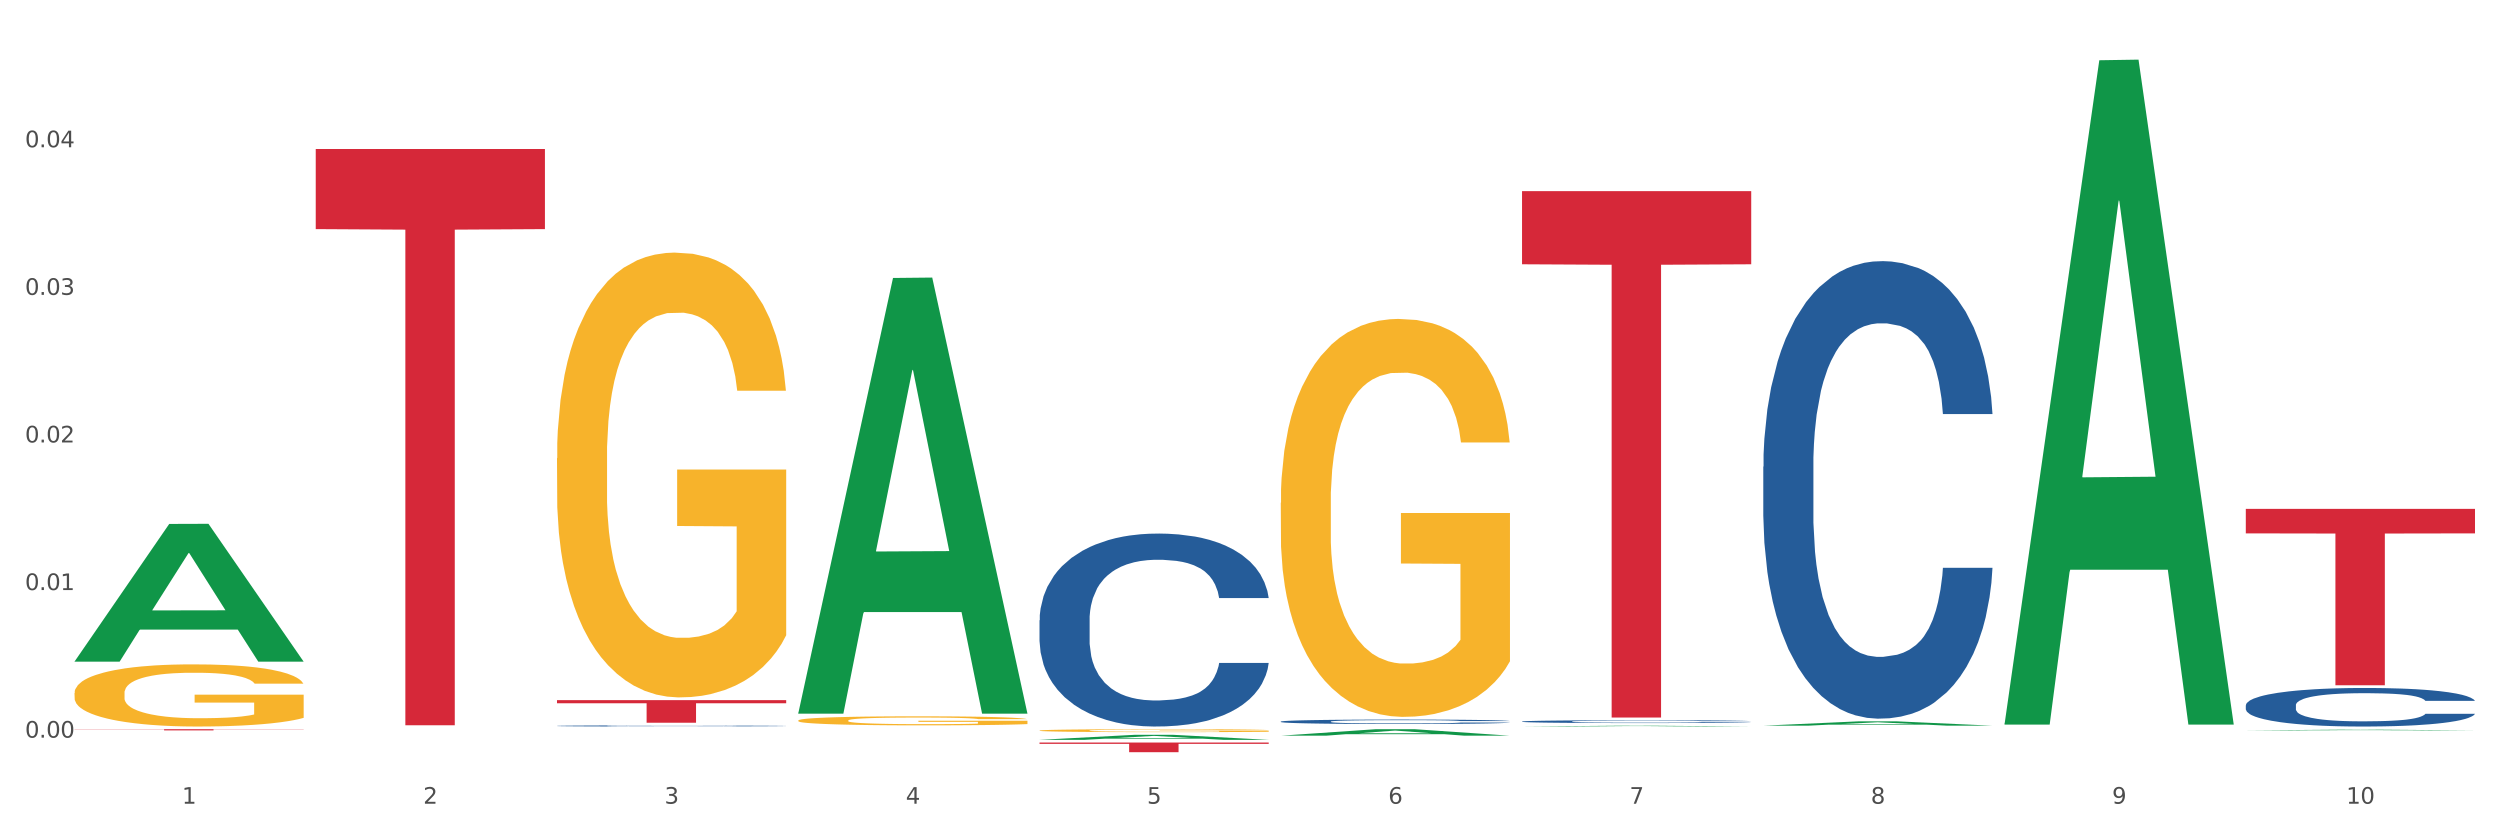 <?xml version="1.0" encoding="utf-8" standalone="no"?>
<!DOCTYPE svg PUBLIC "-//W3C//DTD SVG 1.1//EN"
  "http://www.w3.org/Graphics/SVG/1.1/DTD/svg11.dtd">
<svg xmlns:xlink="http://www.w3.org/1999/xlink" width="1080pt" height="360pt" viewBox="0 0 1080 360" xmlns="http://www.w3.org/2000/svg" version="1.1">
 <rect x="0" y="0" width="1080" height="360" fill="#333333" stroke="none"/>
 <defs>
  <style type="text/css">*{stroke-linejoin: round; stroke-linecap: butt}</style>
 </defs>
 <g id="figure_1">
  <g id="patch_1">
   <path d="M 0 360 
L 1080 360 
L 1080 0 
L 0 0 
z
" style="fill: #ffffff; stroke: #ffffff; stroke-linejoin: miter"/>
  </g>
  <g id="axes_1">
   <g id="matplotlib.axis_1">
    <g id="xtick_1">
     <g id="text_1">
      <!-- 1 -->
      <g style="fill: #4d4d4d" transform="translate(78.627 347.204) scale(0.096 -0.096)">
       <defs>
        <path id="DejaVuSans-31" d="M 794 531 
L 1825 531 
L 1825 4091 
L 703 3866 
L 703 4441 
L 1819 4666 
L 2450 4666 
L 2450 531 
L 3481 531 
L 3481 0 
L 794 0 
L 794 531 
z
" transform="scale(0.016)"/>
       </defs>
       <use xlink:href="#DejaVuSans-31"/>
      </g>
     </g>
    </g>
    <g id="xtick_2">
     <g id="text_2">
      <!-- 2 -->
      <g style="fill: #4d4d4d" transform="translate(182.851 347.204) scale(0.096 -0.096)">
       <defs>
        <path id="DejaVuSans-32" d="M 1228 531 
L 3431 531 
L 3431 0 
L 469 0 
L 469 531 
Q 828 903 1448 1529 
Q 2069 2156 2228 2338 
Q 2531 2678 2651 2914 
Q 2772 3150 2772 3378 
Q 2772 3750 2511 3984 
Q 2250 4219 1831 4219 
Q 1534 4219 1204 4116 
Q 875 4013 500 3803 
L 500 4441 
Q 881 4594 1212 4672 
Q 1544 4750 1819 4750 
Q 2544 4750 2975 4387 
Q 3406 4025 3406 3419 
Q 3406 3131 3298 2873 
Q 3191 2616 2906 2266 
Q 2828 2175 2409 1742 
Q 1991 1309 1228 531 
z
" transform="scale(0.016)"/>
       </defs>
       <use xlink:href="#DejaVuSans-32"/>
      </g>
     </g>
    </g>
    <g id="xtick_3">
     <g id="text_3">
      <!-- 3 -->
      <g style="fill: #4d4d4d" transform="translate(287.074 347.204) scale(0.096 -0.096)">
       <defs>
        <path id="DejaVuSans-33" d="M 2597 2516 
Q 3050 2419 3304 2112 
Q 3559 1806 3559 1356 
Q 3559 666 3084 287 
Q 2609 -91 1734 -91 
Q 1441 -91 1130 -33 
Q 819 25 488 141 
L 488 750 
Q 750 597 1062 519 
Q 1375 441 1716 441 
Q 2309 441 2620 675 
Q 2931 909 2931 1356 
Q 2931 1769 2642 2001 
Q 2353 2234 1838 2234 
L 1294 2234 
L 1294 2753 
L 1863 2753 
Q 2328 2753 2575 2939 
Q 2822 3125 2822 3475 
Q 2822 3834 2567 4026 
Q 2313 4219 1838 4219 
Q 1578 4219 1281 4162 
Q 984 4106 628 3988 
L 628 4550 
Q 988 4650 1302 4700 
Q 1616 4750 1894 4750 
Q 2613 4750 3031 4423 
Q 3450 4097 3450 3541 
Q 3450 3153 3228 2886 
Q 3006 2619 2597 2516 
z
" transform="scale(0.016)"/>
       </defs>
       <use xlink:href="#DejaVuSans-33"/>
      </g>
     </g>
    </g>
    <g id="xtick_4">
     <g id="text_4">
      <!-- 4 -->
      <g style="fill: #4d4d4d" transform="translate(391.298 347.204) scale(0.096 -0.096)">
       <defs>
        <path id="DejaVuSans-34" d="M 2419 4116 
L 825 1625 
L 2419 1625 
L 2419 4116 
z
M 2253 4666 
L 3047 4666 
L 3047 1625 
L 3713 1625 
L 3713 1100 
L 3047 1100 
L 3047 0 
L 2419 0 
L 2419 1100 
L 313 1100 
L 313 1709 
L 2253 4666 
z
" transform="scale(0.016)"/>
       </defs>
       <use xlink:href="#DejaVuSans-34"/>
      </g>
     </g>
    </g>
    <g id="xtick_5">
     <g id="text_5">
      <!-- 5 -->
      <g style="fill: #4d4d4d" transform="translate(495.522 347.204) scale(0.096 -0.096)">
       <defs>
        <path id="DejaVuSans-35" d="M 691 4666 
L 3169 4666 
L 3169 4134 
L 1269 4134 
L 1269 2991 
Q 1406 3038 1543 3061 
Q 1681 3084 1819 3084 
Q 2600 3084 3056 2656 
Q 3513 2228 3513 1497 
Q 3513 744 3044 326 
Q 2575 -91 1722 -91 
Q 1428 -91 1123 -41 
Q 819 9 494 109 
L 494 744 
Q 775 591 1075 516 
Q 1375 441 1709 441 
Q 2250 441 2565 725 
Q 2881 1009 2881 1497 
Q 2881 1984 2565 2268 
Q 2250 2553 1709 2553 
Q 1456 2553 1204 2497 
Q 953 2441 691 2322 
L 691 4666 
z
" transform="scale(0.016)"/>
       </defs>
       <use xlink:href="#DejaVuSans-35"/>
      </g>
     </g>
    </g>
    <g id="xtick_6">
     <g id="text_6">
      <!-- 6 -->
      <g style="fill: #4d4d4d" transform="translate(599.745 347.204) scale(0.096 -0.096)">
       <defs>
        <path id="DejaVuSans-36" d="M 2113 2584 
Q 1688 2584 1439 2293 
Q 1191 2003 1191 1497 
Q 1191 994 1439 701 
Q 1688 409 2113 409 
Q 2538 409 2786 701 
Q 3034 994 3034 1497 
Q 3034 2003 2786 2293 
Q 2538 2584 2113 2584 
z
M 3366 4563 
L 3366 3988 
Q 3128 4100 2886 4159 
Q 2644 4219 2406 4219 
Q 1781 4219 1451 3797 
Q 1122 3375 1075 2522 
Q 1259 2794 1537 2939 
Q 1816 3084 2150 3084 
Q 2853 3084 3261 2657 
Q 3669 2231 3669 1497 
Q 3669 778 3244 343 
Q 2819 -91 2113 -91 
Q 1303 -91 875 529 
Q 447 1150 447 2328 
Q 447 3434 972 4092 
Q 1497 4750 2381 4750 
Q 2619 4750 2861 4703 
Q 3103 4656 3366 4563 
z
" transform="scale(0.016)"/>
       </defs>
       <use xlink:href="#DejaVuSans-36"/>
      </g>
     </g>
    </g>
    <g id="xtick_7">
     <g id="text_7">
      <!-- 7 -->
      <g style="fill: #4d4d4d" transform="translate(703.969 347.204) scale(0.096 -0.096)">
       <defs>
        <path id="DejaVuSans-37" d="M 525 4666 
L 3525 4666 
L 3525 4397 
L 1831 0 
L 1172 0 
L 2766 4134 
L 525 4134 
L 525 4666 
z
" transform="scale(0.016)"/>
       </defs>
       <use xlink:href="#DejaVuSans-37"/>
      </g>
     </g>
    </g>
    <g id="xtick_8">
     <g id="text_8">
      <!-- 8 -->
      <g style="fill: #4d4d4d" transform="translate(808.193 347.204) scale(0.096 -0.096)">
       <defs>
        <path id="DejaVuSans-38" d="M 2034 2216 
Q 1584 2216 1326 1975 
Q 1069 1734 1069 1313 
Q 1069 891 1326 650 
Q 1584 409 2034 409 
Q 2484 409 2743 651 
Q 3003 894 3003 1313 
Q 3003 1734 2745 1975 
Q 2488 2216 2034 2216 
z
M 1403 2484 
Q 997 2584 770 2862 
Q 544 3141 544 3541 
Q 544 4100 942 4425 
Q 1341 4750 2034 4750 
Q 2731 4750 3128 4425 
Q 3525 4100 3525 3541 
Q 3525 3141 3298 2862 
Q 3072 2584 2669 2484 
Q 3125 2378 3379 2068 
Q 3634 1759 3634 1313 
Q 3634 634 3220 271 
Q 2806 -91 2034 -91 
Q 1263 -91 848 271 
Q 434 634 434 1313 
Q 434 1759 690 2068 
Q 947 2378 1403 2484 
z
M 1172 3481 
Q 1172 3119 1398 2916 
Q 1625 2713 2034 2713 
Q 2441 2713 2670 2916 
Q 2900 3119 2900 3481 
Q 2900 3844 2670 4047 
Q 2441 4250 2034 4250 
Q 1625 4250 1398 4047 
Q 1172 3844 1172 3481 
z
" transform="scale(0.016)"/>
       </defs>
       <use xlink:href="#DejaVuSans-38"/>
      </g>
     </g>
    </g>
    <g id="xtick_9">
     <g id="text_9">
      <!-- 9 -->
      <g style="fill: #4d4d4d" transform="translate(912.416 347.204) scale(0.096 -0.096)">
       <defs>
        <path id="DejaVuSans-39" d="M 703 97 
L 703 672 
Q 941 559 1184 500 
Q 1428 441 1663 441 
Q 2288 441 2617 861 
Q 2947 1281 2994 2138 
Q 2813 1869 2534 1725 
Q 2256 1581 1919 1581 
Q 1219 1581 811 2004 
Q 403 2428 403 3163 
Q 403 3881 828 4315 
Q 1253 4750 1959 4750 
Q 2769 4750 3195 4129 
Q 3622 3509 3622 2328 
Q 3622 1225 3098 567 
Q 2575 -91 1691 -91 
Q 1453 -91 1209 -44 
Q 966 3 703 97 
z
M 1959 2075 
Q 2384 2075 2632 2365 
Q 2881 2656 2881 3163 
Q 2881 3666 2632 3958 
Q 2384 4250 1959 4250 
Q 1534 4250 1286 3958 
Q 1038 3666 1038 3163 
Q 1038 2656 1286 2365 
Q 1534 2075 1959 2075 
z
" transform="scale(0.016)"/>
       </defs>
       <use xlink:href="#DejaVuSans-39"/>
      </g>
     </g>
    </g>
    <g id="xtick_10">
     <g id="text_10">
      <!-- 10 -->
      <g style="fill: #4d4d4d" transform="translate(1013.586 347.204) scale(0.096 -0.096)">
       <defs>
        <path id="DejaVuSans-30" d="M 2034 4250 
Q 1547 4250 1301 3770 
Q 1056 3291 1056 2328 
Q 1056 1369 1301 889 
Q 1547 409 2034 409 
Q 2525 409 2770 889 
Q 3016 1369 3016 2328 
Q 3016 3291 2770 3770 
Q 2525 4250 2034 4250 
z
M 2034 4750 
Q 2819 4750 3233 4129 
Q 3647 3509 3647 2328 
Q 3647 1150 3233 529 
Q 2819 -91 2034 -91 
Q 1250 -91 836 529 
Q 422 1150 422 2328 
Q 422 3509 836 4129 
Q 1250 4750 2034 4750 
z
" transform="scale(0.016)"/>
       </defs>
       <use xlink:href="#DejaVuSans-31"/>
       <use xlink:href="#DejaVuSans-30" transform="translate(63.623 0)"/>
      </g>
     </g>
    </g>
    <g id="xtick_11"/>
    <g id="xtick_12"/>
    <g id="xtick_13"/>
    <g id="xtick_14"/>
    <g id="xtick_15"/>
    <g id="xtick_16"/>
    <g id="xtick_17"/>
    <g id="xtick_18"/>
    <g id="xtick_19"/>
   </g>
   <g id="matplotlib.axis_2">
    <g id="ytick_1">
     <g id="text_11">
      <!-- 0.00 -->
      <g style="fill: #4d4d4d" transform="translate(10.8 318.666) scale(0.096 -0.096)">
       <defs>
        <path id="DejaVuSans-2e" d="M 684 794 
L 1344 794 
L 1344 0 
L 684 0 
L 684 794 
z
" transform="scale(0.016)"/>
       </defs>
       <use xlink:href="#DejaVuSans-30"/>
       <use xlink:href="#DejaVuSans-2e" transform="translate(63.623 0)"/>
       <use xlink:href="#DejaVuSans-30" transform="translate(95.41 0)"/>
       <use xlink:href="#DejaVuSans-30" transform="translate(159.033 0)"/>
      </g>
     </g>
    </g>
    <g id="ytick_2">
     <g id="text_12">
      <!-- 0.01 -->
      <g style="fill: #4d4d4d" transform="translate(10.8 254.904) scale(0.096 -0.096)">
       <use xlink:href="#DejaVuSans-30"/>
       <use xlink:href="#DejaVuSans-2e" transform="translate(63.623 0)"/>
       <use xlink:href="#DejaVuSans-30" transform="translate(95.41 0)"/>
       <use xlink:href="#DejaVuSans-31" transform="translate(159.033 0)"/>
      </g>
     </g>
    </g>
    <g id="ytick_3">
     <g id="text_13">
      <!-- 0.02 -->
      <g style="fill: #4d4d4d" transform="translate(10.8 191.143) scale(0.096 -0.096)">
       <use xlink:href="#DejaVuSans-30"/>
       <use xlink:href="#DejaVuSans-2e" transform="translate(63.623 0)"/>
       <use xlink:href="#DejaVuSans-30" transform="translate(95.41 0)"/>
       <use xlink:href="#DejaVuSans-32" transform="translate(159.033 0)"/>
      </g>
     </g>
    </g>
    <g id="ytick_4">
     <g id="text_14">
      <!-- 0.03 -->
      <g style="fill: #4d4d4d" transform="translate(10.8 127.382) scale(0.096 -0.096)">
       <use xlink:href="#DejaVuSans-30"/>
       <use xlink:href="#DejaVuSans-2e" transform="translate(63.623 0)"/>
       <use xlink:href="#DejaVuSans-30" transform="translate(95.41 0)"/>
       <use xlink:href="#DejaVuSans-33" transform="translate(159.033 0)"/>
      </g>
     </g>
    </g>
    <g id="ytick_5">
     <g id="text_15">
      <!-- 0.04 -->
      <g style="fill: #4d4d4d" transform="translate(10.8 63.621) scale(0.096 -0.096)">
       <use xlink:href="#DejaVuSans-30"/>
       <use xlink:href="#DejaVuSans-2e" transform="translate(63.623 0)"/>
       <use xlink:href="#DejaVuSans-30" transform="translate(95.41 0)"/>
       <use xlink:href="#DejaVuSans-34" transform="translate(159.033 0)"/>
      </g>
     </g>
    </g>
    <g id="ytick_6"/>
    <g id="ytick_7"/>
    <g id="ytick_8"/>
    <g id="ytick_9"/>
    <g id="ytick_10"/>
   </g>
   <g id="PolyCollection_1">
    <path d="M 32.175 285.737 
L 32.277 285.681 
L 73.107 226.337 
L 90.051 226.281 
L 131.187 285.849 
L 111.589 285.849 
L 102.709 271.978 
L 60.552 271.978 
L 60.246 272.202 
L 51.671 285.849 
L 32.175 285.849 
L 32.175 285.737 
L 65.86 263.7 
L 97.401 263.644 
L 81.783 238.978 
L 81.579 238.866 
L 81.375 239.034 
L 65.758 263.644 
L 65.86 263.7 
L 32.175 285.737 
z
" clip-path="url(#p97d5f97267)" style="fill: #109648"/>
    <path d="M 240.622 302.444 
L 339.635 302.444 
L 339.635 303.801 
L 300.687 303.811 
L 300.687 312.214 
L 279.336 312.214 
L 279.336 303.811 
L 240.622 303.801 
L 240.622 302.453 
L 240.622 302.444 
z
" clip-path="url(#p97d5f97267)" style="fill: #d62839"/>
    <path d="M 136.399 64.379 
L 235.411 64.379 
L 235.411 98.973 
L 196.463 99.207 
L 196.463 313.315 
L 175.112 313.315 
L 175.112 99.207 
L 136.399 98.973 
L 136.399 64.613 
L 136.399 64.379 
z
" clip-path="url(#p97d5f97267)" style="fill: #d62839"/>
    <path d="M 32.175 315.028 
L 131.187 315.028 
L 131.187 315.098 
L 92.239 315.099 
L 92.239 315.534 
L 70.888 315.534 
L 70.888 315.099 
L 32.175 315.098 
L 32.175 315.028 
L 32.175 315.028 
z
" clip-path="url(#p97d5f97267)" style="fill: #d62839"/>
    <path d="M 240.622 313.591 
L 240.739 313.591 
L 240.739 313.578 
L 241.09 313.561 
L 242.378 313.53 
L 244.016 313.506 
L 246.825 313.479 
L 248.347 313.467 
L 250.336 313.454 
L 254.432 313.433 
L 259.114 313.415 
L 262.391 313.405 
L 264.849 313.399 
L 270.349 313.388 
L 273.509 313.383 
L 276.786 313.379 
L 279.595 313.376 
L 284.277 313.373 
L 288.022 313.372 
L 292.352 313.371 
L 295.98 313.372 
L 300.779 313.373 
L 307.801 313.379 
L 310.493 313.382 
L 314.121 313.387 
L 317.866 313.394 
L 320.909 313.402 
L 324.42 313.412 
L 328.048 313.425 
L 331.559 313.442 
L 334.017 313.458 
L 336.007 313.475 
L 337.762 313.495 
L 339.049 313.517 
L 339.635 313.535 
L 318.217 313.535 
L 317.632 313.518 
L 316.462 313.501 
L 315.291 313.488 
L 314.004 313.479 
L 312.014 313.467 
L 310.259 313.46 
L 307.333 313.452 
L 304.641 313.446 
L 302.417 313.443 
L 299.725 313.441 
L 293.991 313.438 
L 289.894 313.438 
L 287.32 313.439 
L 284.16 313.441 
L 281.468 313.444 
L 278.308 313.45 
L 275.85 313.455 
L 273.392 313.463 
L 271.988 313.468 
L 269.881 313.478 
L 268.477 313.486 
L 266.604 313.5 
L 265.551 313.51 
L 263.678 313.536 
L 262.859 313.554 
L 262.508 313.567 
L 262.274 313.582 
L 262.274 313.651 
L 262.976 313.683 
L 263.561 313.696 
L 264.498 313.711 
L 266.253 313.731 
L 268.828 313.75 
L 271.52 313.764 
L 273.743 313.773 
L 275.85 313.779 
L 277.957 313.784 
L 280.532 313.788 
L 282.638 313.791 
L 285.798 313.794 
L 289.543 313.795 
L 292.469 313.795 
L 298.438 313.793 
L 301.13 313.791 
L 303.705 313.788 
L 306.513 313.783 
L 308.737 313.777 
L 310.025 313.773 
L 312.131 313.765 
L 313.77 313.756 
L 315.174 313.745 
L 316.11 313.737 
L 317.164 313.723 
L 317.983 313.708 
L 318.217 313.7 
L 339.635 313.7 
L 339.167 313.716 
L 338.347 313.732 
L 336.709 313.753 
L 335.421 313.765 
L 333.432 313.78 
L 331.325 313.792 
L 328.399 313.806 
L 325.707 313.816 
L 322.899 313.825 
L 319.856 313.833 
L 314.355 313.844 
L 312.365 313.848 
L 308.152 313.853 
L 304.875 313.856 
L 300.077 313.859 
L 295.161 313.861 
L 290.011 313.861 
L 285.447 313.861 
L 280.414 313.858 
L 277.254 313.855 
L 273.743 313.851 
L 269.647 313.845 
L 265.785 313.837 
L 262.157 313.828 
L 258.763 313.818 
L 255.603 313.806 
L 251.507 313.787 
L 248.464 313.768 
L 246.24 313.751 
L 244.718 313.736 
L 243.197 313.717 
L 242.378 313.704 
L 241.09 313.673 
L 240.622 313.644 
L 240.622 313.591 
z
" clip-path="url(#p97d5f97267)" style="fill: #255c99"/>
    <path d="M 449.069 267.955 
L 449.187 267.879 
L 449.187 265.747 
L 449.538 262.854 
L 450.825 257.525 
L 452.464 253.49 
L 455.272 248.77 
L 456.794 246.79 
L 458.783 244.583 
L 462.88 241.004 
L 467.561 237.959 
L 470.838 236.284 
L 473.296 235.219 
L 478.797 233.315 
L 481.957 232.478 
L 485.234 231.793 
L 488.042 231.336 
L 492.724 230.803 
L 496.469 230.575 
L 500.799 230.498 
L 504.427 230.575 
L 509.226 230.879 
L 516.248 231.793 
L 518.94 232.326 
L 522.568 233.239 
L 526.313 234.457 
L 529.356 235.675 
L 532.867 237.426 
L 536.495 239.71 
L 540.006 242.603 
L 542.464 245.268 
L 544.454 248.085 
L 546.209 251.51 
L 547.497 255.241 
L 548.082 258.362 
L 526.664 258.362 
L 526.079 255.545 
L 524.909 252.5 
L 523.738 250.445 
L 522.451 248.77 
L 520.461 246.867 
L 518.706 245.648 
L 515.78 244.202 
L 513.088 243.288 
L 510.864 242.755 
L 508.173 242.299 
L 502.438 241.842 
L 498.342 241.842 
L 495.767 241.994 
L 492.607 242.375 
L 489.915 242.908 
L 486.755 243.821 
L 484.297 244.811 
L 481.84 246.105 
L 480.435 247.019 
L 478.328 248.694 
L 476.924 250.064 
L 475.051 252.424 
L 473.998 254.099 
L 472.126 258.438 
L 471.306 261.636 
L 470.955 263.844 
L 470.721 266.28 
L 470.721 278.156 
L 471.423 283.485 
L 472.009 285.769 
L 472.945 288.358 
L 474.7 291.707 
L 477.275 294.981 
L 479.967 297.341 
L 482.191 298.788 
L 484.297 299.853 
L 486.404 300.691 
L 488.979 301.452 
L 491.085 301.909 
L 494.245 302.366 
L 497.991 302.594 
L 500.916 302.594 
L 506.885 302.213 
L 509.577 301.833 
L 512.152 301.3 
L 514.961 300.462 
L 517.184 299.549 
L 518.472 298.864 
L 520.578 297.417 
L 522.217 295.895 
L 523.621 294.144 
L 524.558 292.621 
L 525.611 290.337 
L 526.43 287.749 
L 526.664 286.378 
L 548.082 286.378 
L 547.614 289.119 
L 546.795 291.784 
L 545.156 295.362 
L 543.869 297.417 
L 541.879 299.93 
L 539.772 302.061 
L 536.846 304.421 
L 534.155 306.172 
L 531.346 307.695 
L 528.303 309.065 
L 522.802 310.968 
L 520.813 311.501 
L 516.599 312.415 
L 513.322 312.948 
L 508.524 313.481 
L 503.608 313.785 
L 498.459 313.861 
L 493.894 313.709 
L 488.862 313.252 
L 485.702 312.796 
L 482.191 312.11 
L 478.094 311.045 
L 474.232 309.75 
L 470.604 308.228 
L 467.21 306.477 
L 464.05 304.497 
L 459.954 301.224 
L 456.911 298.026 
L 454.687 295.057 
L 453.166 292.545 
L 451.644 289.347 
L 450.825 287.14 
L 449.538 281.81 
L 449.069 276.862 
L 449.069 267.955 
z
" clip-path="url(#p97d5f97267)" style="fill: #255c99"/>
    <path d="M 553.293 311.716 
L 553.41 311.714 
L 553.41 311.665 
L 553.761 311.598 
L 555.049 311.475 
L 556.687 311.382 
L 559.496 311.273 
L 561.017 311.227 
L 563.007 311.176 
L 567.103 311.093 
L 571.785 311.023 
L 575.062 310.984 
L 577.52 310.96 
L 583.02 310.916 
L 586.18 310.897 
L 589.457 310.881 
L 592.266 310.87 
L 596.948 310.858 
L 600.693 310.853 
L 605.023 310.851 
L 608.651 310.853 
L 613.45 310.86 
L 620.472 310.881 
L 623.164 310.893 
L 626.792 310.914 
L 630.537 310.942 
L 633.58 310.97 
L 637.091 311.011 
L 640.719 311.064 
L 644.23 311.13 
L 646.688 311.192 
L 648.677 311.257 
L 650.433 311.336 
L 651.72 311.422 
L 652.306 311.494 
L 630.888 311.494 
L 630.303 311.429 
L 629.132 311.359 
L 627.962 311.311 
L 626.675 311.273 
L 624.685 311.229 
L 622.929 311.201 
L 620.004 311.167 
L 617.312 311.146 
L 615.088 311.134 
L 612.396 311.123 
L 606.661 311.113 
L 602.565 311.113 
L 599.99 311.116 
L 596.83 311.125 
L 594.139 311.137 
L 590.979 311.158 
L 588.521 311.181 
L 586.063 311.211 
L 584.659 311.232 
L 582.552 311.271 
L 581.148 311.303 
L 579.275 311.357 
L 578.222 311.396 
L 576.349 311.496 
L 575.53 311.57 
L 575.179 311.621 
L 574.945 311.677 
L 574.945 311.951 
L 575.647 312.074 
L 576.232 312.127 
L 577.168 312.186 
L 578.924 312.264 
L 581.499 312.339 
L 584.191 312.394 
L 586.414 312.427 
L 588.521 312.452 
L 590.628 312.471 
L 593.202 312.489 
L 595.309 312.499 
L 598.469 312.51 
L 602.214 312.515 
L 605.14 312.515 
L 611.109 312.506 
L 613.801 312.498 
L 616.375 312.485 
L 619.184 312.466 
L 621.408 312.445 
L 622.695 312.429 
L 624.802 312.396 
L 626.441 312.36 
L 627.845 312.32 
L 628.781 312.285 
L 629.835 312.232 
L 630.654 312.172 
L 630.888 312.141 
L 652.306 312.141 
L 651.837 312.204 
L 651.018 312.266 
L 649.38 312.348 
L 648.092 312.396 
L 646.103 312.454 
L 643.996 312.503 
L 641.07 312.557 
L 638.378 312.598 
L 635.569 312.633 
L 632.526 312.664 
L 627.026 312.708 
L 625.036 312.721 
L 620.823 312.742 
L 617.546 312.754 
L 612.747 312.766 
L 607.832 312.773 
L 602.682 312.775 
L 598.118 312.772 
L 593.085 312.761 
L 589.925 312.751 
L 586.414 312.735 
L 582.318 312.71 
L 578.456 312.68 
L 574.828 312.645 
L 571.434 312.605 
L 568.274 312.559 
L 564.177 312.483 
L 561.135 312.41 
L 558.911 312.341 
L 557.389 312.283 
L 555.868 312.209 
L 555.049 312.158 
L 553.761 312.035 
L 553.293 311.921 
L 553.293 311.716 
z
" clip-path="url(#p97d5f97267)" style="fill: #255c99"/>
    <path d="M 657.517 311.69 
L 657.634 311.689 
L 657.634 311.657 
L 657.985 311.615 
L 659.272 311.537 
L 660.911 311.478 
L 663.72 311.409 
L 665.241 311.38 
L 667.231 311.347 
L 671.327 311.295 
L 676.008 311.25 
L 679.285 311.226 
L 681.743 311.21 
L 687.244 311.182 
L 690.404 311.17 
L 693.681 311.16 
L 696.49 311.153 
L 701.171 311.146 
L 704.916 311.142 
L 709.247 311.141 
L 712.875 311.142 
L 717.673 311.147 
L 724.695 311.16 
L 727.387 311.168 
L 731.015 311.181 
L 734.76 311.199 
L 737.803 311.217 
L 741.314 311.243 
L 744.943 311.276 
L 748.454 311.318 
L 750.911 311.357 
L 752.901 311.399 
L 754.657 311.449 
L 755.944 311.504 
L 756.529 311.549 
L 735.112 311.549 
L 734.526 311.508 
L 733.356 311.463 
L 732.186 311.433 
L 730.898 311.409 
L 728.909 311.381 
L 727.153 311.363 
L 724.227 311.342 
L 721.535 311.328 
L 719.312 311.321 
L 716.62 311.314 
L 710.885 311.307 
L 706.789 311.307 
L 704.214 311.309 
L 701.054 311.315 
L 698.362 311.323 
L 695.202 311.336 
L 692.745 311.351 
L 690.287 311.37 
L 688.882 311.383 
L 686.776 311.408 
L 685.371 311.428 
L 683.499 311.462 
L 682.445 311.487 
L 680.573 311.55 
L 679.754 311.597 
L 679.402 311.63 
L 679.168 311.665 
L 679.168 311.839 
L 679.871 311.917 
L 680.456 311.951 
L 681.392 311.989 
L 683.148 312.038 
L 685.722 312.086 
L 688.414 312.12 
L 690.638 312.141 
L 692.745 312.157 
L 694.851 312.169 
L 697.426 312.181 
L 699.533 312.187 
L 702.693 312.194 
L 706.438 312.197 
L 709.364 312.197 
L 715.332 312.192 
L 718.024 312.186 
L 720.599 312.178 
L 723.408 312.166 
L 725.632 312.153 
L 726.919 312.143 
L 729.026 312.121 
L 730.664 312.099 
L 732.069 312.073 
L 733.005 312.051 
L 734.058 312.018 
L 734.877 311.98 
L 735.112 311.96 
L 756.529 311.96 
L 756.061 312 
L 755.242 312.039 
L 753.603 312.091 
L 752.316 312.121 
L 750.326 312.158 
L 748.22 312.189 
L 745.294 312.224 
L 742.602 312.25 
L 739.793 312.272 
L 736.75 312.292 
L 731.249 312.32 
L 729.26 312.328 
L 725.046 312.341 
L 721.769 312.349 
L 716.971 312.357 
L 712.055 312.361 
L 706.906 312.362 
L 702.341 312.36 
L 697.309 312.353 
L 694.149 312.347 
L 690.638 312.337 
L 686.542 312.321 
L 682.679 312.302 
L 679.051 312.28 
L 675.657 312.254 
L 672.497 312.225 
L 668.401 312.177 
L 665.358 312.13 
L 663.134 312.087 
L 661.613 312.05 
L 660.091 312.003 
L 659.272 311.971 
L 657.985 311.893 
L 657.517 311.82 
L 657.517 311.69 
z
" clip-path="url(#p97d5f97267)" style="fill: #255c99"/>
    <path d="M 761.74 201.617 
L 761.857 201.437 
L 761.857 196.382 
L 762.208 189.523 
L 763.496 176.886 
L 765.134 167.319 
L 767.943 156.126 
L 769.465 151.433 
L 771.454 146.198 
L 775.551 137.714 
L 780.232 130.493 
L 783.509 126.521 
L 785.967 123.994 
L 791.467 119.481 
L 794.627 117.495 
L 797.904 115.871 
L 800.713 114.788 
L 805.395 113.524 
L 809.14 112.982 
L 813.47 112.802 
L 817.098 112.982 
L 821.897 113.704 
L 828.919 115.871 
L 831.611 117.134 
L 835.239 119.301 
L 838.984 122.189 
L 842.027 125.077 
L 845.538 129.229 
L 849.166 134.645 
L 852.677 141.504 
L 855.135 147.823 
L 857.125 154.502 
L 858.88 162.625 
L 860.168 171.471 
L 860.753 178.872 
L 839.335 178.872 
L 838.75 172.193 
L 837.58 164.972 
L 836.409 160.098 
L 835.122 156.126 
L 833.132 151.614 
L 831.377 148.725 
L 828.451 145.295 
L 825.759 143.129 
L 823.535 141.865 
L 820.843 140.782 
L 815.109 139.699 
L 811.012 139.699 
L 808.438 140.06 
L 805.278 140.963 
L 802.586 142.226 
L 799.426 144.393 
L 796.968 146.739 
L 794.51 149.808 
L 793.106 151.975 
L 790.999 155.946 
L 789.595 159.195 
L 787.722 164.791 
L 786.669 168.763 
L 784.796 179.052 
L 783.977 186.634 
L 783.626 191.869 
L 783.392 197.646 
L 783.392 225.807 
L 784.094 238.443 
L 784.679 243.859 
L 785.616 249.997 
L 787.371 257.939 
L 789.946 265.702 
L 792.638 271.298 
L 794.862 274.728 
L 796.968 277.255 
L 799.075 279.241 
L 801.65 281.046 
L 803.756 282.129 
L 806.916 283.212 
L 810.661 283.754 
L 813.587 283.754 
L 819.556 282.851 
L 822.248 281.949 
L 824.823 280.685 
L 827.632 278.699 
L 829.855 276.533 
L 831.143 274.908 
L 833.249 271.478 
L 834.888 267.868 
L 836.292 263.716 
L 837.229 260.106 
L 838.282 254.69 
L 839.101 248.552 
L 839.335 245.303 
L 860.753 245.303 
L 860.285 251.802 
L 859.465 258.12 
L 857.827 266.604 
L 856.539 271.478 
L 854.55 277.436 
L 852.443 282.49 
L 849.517 288.086 
L 846.825 292.238 
L 844.017 295.849 
L 840.974 299.098 
L 835.473 303.611 
L 833.483 304.875 
L 829.27 307.041 
L 825.993 308.304 
L 821.195 309.568 
L 816.279 310.29 
L 811.13 310.471 
L 806.565 310.11 
L 801.533 309.027 
L 798.373 307.943 
L 794.862 306.319 
L 790.765 303.791 
L 786.903 300.723 
L 783.275 297.112 
L 779.881 292.96 
L 776.721 288.267 
L 772.625 280.504 
L 769.582 272.923 
L 767.358 265.882 
L 765.837 259.925 
L 764.315 252.343 
L 763.496 247.108 
L 762.208 234.472 
L 761.74 222.738 
L 761.74 201.617 
z
" clip-path="url(#p97d5f97267)" style="fill: #255c99"/>
    <path d="M 970.188 304.688 
L 970.305 304.672 
L 970.305 304.246 
L 970.656 303.668 
L 971.943 302.603 
L 973.582 301.797 
L 976.39 300.854 
L 977.912 300.458 
L 979.902 300.017 
L 983.998 299.302 
L 988.679 298.693 
L 991.956 298.359 
L 994.414 298.146 
L 999.915 297.765 
L 1003.075 297.598 
L 1006.352 297.461 
L 1009.161 297.37 
L 1013.842 297.263 
L 1017.587 297.218 
L 1021.917 297.202 
L 1025.546 297.218 
L 1030.344 297.278 
L 1037.366 297.461 
L 1040.058 297.568 
L 1043.686 297.75 
L 1047.431 297.994 
L 1050.474 298.237 
L 1053.985 298.587 
L 1057.613 299.043 
L 1061.125 299.621 
L 1063.582 300.154 
L 1065.572 300.717 
L 1067.327 301.401 
L 1068.615 302.147 
L 1069.2 302.771 
L 1047.782 302.771 
L 1047.197 302.208 
L 1046.027 301.599 
L 1044.857 301.188 
L 1043.569 300.854 
L 1041.58 300.473 
L 1039.824 300.23 
L 1036.898 299.941 
L 1034.206 299.758 
L 1031.983 299.652 
L 1029.291 299.561 
L 1023.556 299.469 
L 1019.46 299.469 
L 1016.885 299.5 
L 1013.725 299.576 
L 1011.033 299.682 
L 1007.873 299.865 
L 1005.415 300.063 
L 1002.958 300.321 
L 1001.553 300.504 
L 999.447 300.839 
L 998.042 301.112 
L 996.17 301.584 
L 995.116 301.919 
L 993.244 302.786 
L 992.424 303.425 
L 992.073 303.866 
L 991.839 304.353 
L 991.839 306.726 
L 992.541 307.791 
L 993.127 308.248 
L 994.063 308.765 
L 995.818 309.434 
L 998.393 310.088 
L 1001.085 310.56 
L 1003.309 310.849 
L 1005.415 311.062 
L 1007.522 311.229 
L 1010.097 311.382 
L 1012.203 311.473 
L 1015.363 311.564 
L 1019.109 311.61 
L 1022.035 311.61 
L 1028.003 311.534 
L 1030.695 311.458 
L 1033.27 311.351 
L 1036.079 311.184 
L 1038.303 311.001 
L 1039.59 310.864 
L 1041.697 310.575 
L 1043.335 310.271 
L 1044.739 309.921 
L 1045.676 309.617 
L 1046.729 309.16 
L 1047.548 308.643 
L 1047.782 308.369 
L 1069.2 308.369 
L 1068.732 308.917 
L 1067.913 309.449 
L 1066.274 310.165 
L 1064.987 310.575 
L 1062.997 311.077 
L 1060.89 311.503 
L 1057.965 311.975 
L 1055.273 312.325 
L 1052.464 312.629 
L 1049.421 312.903 
L 1043.92 313.283 
L 1041.931 313.39 
L 1037.717 313.572 
L 1034.44 313.679 
L 1029.642 313.785 
L 1024.726 313.846 
L 1019.577 313.861 
L 1015.012 313.831 
L 1009.98 313.74 
L 1006.82 313.648 
L 1003.309 313.512 
L 999.212 313.299 
L 995.35 313.04 
L 991.722 312.736 
L 988.328 312.386 
L 985.168 311.99 
L 981.072 311.336 
L 978.029 310.697 
L 975.805 310.104 
L 974.284 309.602 
L 972.762 308.963 
L 971.943 308.521 
L 970.656 307.456 
L 970.188 306.468 
L 970.188 304.688 
z
" clip-path="url(#p97d5f97267)" style="fill: #255c99"/>
    <path d="M 970.188 219.825 
L 1069.2 219.825 
L 1069.2 230.417 
L 1030.252 230.488 
L 1030.252 296.045 
L 1008.901 296.045 
L 1008.901 230.488 
L 970.188 230.417 
L 970.188 219.896 
L 970.188 219.825 
z
" clip-path="url(#p97d5f97267)" style="fill: #d62839"/>
    <path d="M 32.175 299.416 
L 32.292 299.391 
L 32.292 298.509 
L 32.526 297.748 
L 33.695 295.909 
L 35.448 294.388 
L 36.734 293.579 
L 38.02 292.917 
L 39.54 292.255 
L 41.41 291.568 
L 44.8 290.562 
L 46.904 290.047 
L 49.476 289.508 
L 54.152 288.723 
L 57.542 288.282 
L 61.049 287.914 
L 66.777 287.472 
L 70.517 287.276 
L 74.492 287.129 
L 79.285 287.031 
L 82.909 287.006 
L 90.858 287.08 
L 97.638 287.301 
L 100.911 287.472 
L 105.119 287.766 
L 107.34 287.963 
L 110.964 288.355 
L 114.705 288.87 
L 117.277 289.312 
L 121.134 290.145 
L 124.057 290.979 
L 126.745 292.009 
L 128.148 292.721 
L 129.2 293.383 
L 130.135 294.143 
L 131.071 295.345 
L 110.029 295.345 
L 109.211 294.486 
L 107.925 293.677 
L 106.054 292.892 
L 104.418 292.402 
L 101.612 291.789 
L 99.041 291.396 
L 96.352 291.102 
L 93.079 290.857 
L 90.507 290.734 
L 86.883 290.636 
L 79.752 290.66 
L 74.96 290.857 
L 71.686 291.102 
L 69.582 291.323 
L 67.712 291.568 
L 65.608 291.911 
L 63.153 292.426 
L 61.399 292.892 
L 59.646 293.481 
L 58.243 294.069 
L 56.957 294.756 
L 55.905 295.492 
L 55.087 296.252 
L 54.386 297.184 
L 53.801 298.729 
L 53.801 302.089 
L 54.035 302.85 
L 54.619 303.855 
L 55.321 304.615 
L 56.49 305.523 
L 57.542 306.136 
L 59.529 307.019 
L 61.75 307.755 
L 63.504 308.221 
L 65.257 308.613 
L 68.296 309.153 
L 71.686 309.594 
L 74.609 309.864 
L 78.583 310.109 
L 81.272 310.207 
L 83.61 310.256 
L 89.338 310.256 
L 93.429 310.183 
L 97.988 310.011 
L 101.495 309.79 
L 104.418 309.52 
L 107.691 309.079 
L 109.795 308.662 
L 109.795 303.536 
L 84.078 303.512 
L 84.078 300.103 
L 131.187 300.103 
L 131.187 310.109 
L 129.2 310.624 
L 126.979 311.09 
L 124.641 311.507 
L 121.134 312.022 
L 116.926 312.513 
L 113.185 312.856 
L 109.211 313.15 
L 104.535 313.42 
L 98.456 313.665 
L 94.715 313.763 
L 90.039 313.837 
L 84.545 313.861 
L 79.752 313.812 
L 75.076 313.69 
L 70.167 313.469 
L 65.374 313.15 
L 61.75 312.831 
L 58.126 312.439 
L 54.269 311.924 
L 51.229 311.433 
L 48.891 310.992 
L 46.32 310.428 
L 43.514 309.692 
L 41.41 309.03 
L 39.54 308.343 
L 37.552 307.46 
L 36.15 306.7 
L 34.747 305.744 
L 33.928 305.032 
L 32.993 303.929 
L 32.292 302.384 
L 32.175 299.416 
z
" clip-path="url(#p97d5f97267)" style="fill: #f7b32b"/>
    <path d="M 449.069 320.77 
L 548.082 320.77 
L 548.082 321.35 
L 509.134 321.354 
L 509.134 324.95 
L 487.783 324.95 
L 487.783 321.354 
L 449.069 321.35 
L 449.069 320.774 
L 449.069 320.77 
z
" clip-path="url(#p97d5f97267)" style="fill: #d62839"/>
    <path d="M 553.293 217.215 
L 553.41 217.058 
L 553.41 211.405 
L 553.644 206.538 
L 554.813 194.762 
L 556.566 185.028 
L 557.852 179.846 
L 559.138 175.607 
L 560.658 171.368 
L 562.528 166.972 
L 565.918 160.534 
L 568.022 157.237 
L 570.594 153.783 
L 575.27 148.758 
L 578.66 145.932 
L 582.167 143.577 
L 587.895 140.751 
L 591.636 139.495 
L 595.61 138.553 
L 600.403 137.925 
L 604.027 137.768 
L 611.976 138.239 
L 618.756 139.652 
L 622.029 140.751 
L 626.237 142.635 
L 628.458 143.891 
L 632.082 146.403 
L 635.823 149.7 
L 638.395 152.527 
L 642.252 157.865 
L 645.175 163.203 
L 647.863 169.798 
L 649.266 174.351 
L 650.318 178.59 
L 651.253 183.458 
L 652.189 191.151 
L 631.147 191.151 
L 630.329 185.656 
L 629.043 180.474 
L 627.173 175.45 
L 625.536 172.31 
L 622.73 168.385 
L 620.159 165.873 
L 617.47 163.988 
L 614.197 162.418 
L 611.625 161.633 
L 608.001 161.005 
L 600.87 161.162 
L 596.078 162.418 
L 592.805 163.988 
L 590.7 165.402 
L 588.83 166.972 
L 586.726 169.17 
L 584.271 172.467 
L 582.518 175.45 
L 580.764 179.218 
L 579.361 182.987 
L 578.075 187.383 
L 577.023 192.093 
L 576.205 196.961 
L 575.504 202.927 
L 574.919 212.819 
L 574.919 234.329 
L 575.153 239.196 
L 575.737 245.634 
L 576.439 250.501 
L 577.608 256.31 
L 578.66 260.236 
L 580.647 265.888 
L 582.868 270.598 
L 584.622 273.582 
L 586.375 276.094 
L 589.415 279.548 
L 592.805 282.374 
L 595.727 284.101 
L 599.702 285.671 
L 602.39 286.299 
L 604.728 286.613 
L 610.456 286.613 
L 614.548 286.142 
L 619.107 285.043 
L 622.613 283.63 
L 625.536 281.903 
L 628.809 279.077 
L 630.913 276.408 
L 630.913 243.593 
L 605.196 243.436 
L 605.196 221.611 
L 652.306 221.611 
L 652.306 285.671 
L 650.318 288.969 
L 648.097 291.952 
L 645.759 294.621 
L 642.252 297.918 
L 638.044 301.058 
L 634.303 303.256 
L 630.329 305.141 
L 625.653 306.868 
L 619.574 308.438 
L 615.833 309.066 
L 611.158 309.537 
L 605.663 309.694 
L 600.87 309.38 
L 596.195 308.595 
L 591.285 307.182 
L 586.492 305.141 
L 582.868 303.099 
L 579.244 300.587 
L 575.387 297.29 
L 572.347 294.15 
L 570.009 291.324 
L 567.438 287.712 
L 564.632 283.002 
L 562.528 278.763 
L 560.658 274.367 
L 558.67 268.714 
L 557.268 263.847 
L 555.865 257.724 
L 555.047 253.17 
L 554.111 246.105 
L 553.41 236.213 
L 553.293 217.215 
z
" clip-path="url(#p97d5f97267)" style="fill: #f7b32b"/>
    <path d="M 449.069 315.605 
L 449.186 315.604 
L 449.186 315.562 
L 449.42 315.526 
L 450.589 315.439 
L 452.343 315.368 
L 453.628 315.329 
L 454.914 315.298 
L 456.434 315.267 
L 458.304 315.234 
L 461.694 315.187 
L 463.799 315.162 
L 466.37 315.137 
L 471.046 315.1 
L 474.436 315.079 
L 477.943 315.061 
L 483.671 315.041 
L 487.412 315.031 
L 491.386 315.024 
L 496.179 315.02 
L 499.803 315.018 
L 507.752 315.022 
L 514.532 315.032 
L 517.805 315.041 
L 522.014 315.054 
L 524.235 315.064 
L 527.859 315.082 
L 531.599 315.107 
L 534.171 315.127 
L 538.029 315.167 
L 540.951 315.206 
L 543.64 315.255 
L 545.043 315.289 
L 546.095 315.32 
L 547.03 315.356 
L 547.965 315.413 
L 526.923 315.413 
L 526.105 315.372 
L 524.819 315.334 
L 522.949 315.297 
L 521.312 315.274 
L 518.507 315.245 
L 515.935 315.226 
L 513.246 315.212 
L 509.973 315.201 
L 507.401 315.195 
L 503.778 315.19 
L 496.647 315.191 
L 491.854 315.201 
L 488.581 315.212 
L 486.477 315.223 
L 484.606 315.234 
L 482.502 315.25 
L 480.047 315.275 
L 478.294 315.297 
L 476.54 315.325 
L 475.138 315.352 
L 473.852 315.385 
L 472.8 315.42 
L 471.981 315.456 
L 471.28 315.5 
L 470.696 315.573 
L 470.696 315.732 
L 470.929 315.768 
L 471.514 315.815 
L 472.215 315.851 
L 473.384 315.894 
L 474.436 315.923 
L 476.424 315.965 
L 478.645 316 
L 480.398 316.022 
L 482.152 316.04 
L 485.191 316.066 
L 488.581 316.086 
L 491.503 316.099 
L 495.478 316.111 
L 498.167 316.115 
L 500.505 316.118 
L 506.232 316.118 
L 510.324 316.114 
L 514.883 316.106 
L 518.39 316.096 
L 521.312 316.083 
L 524.585 316.062 
L 526.69 316.042 
L 526.69 315.8 
L 500.972 315.799 
L 500.972 315.638 
L 548.082 315.638 
L 548.082 316.111 
L 546.095 316.135 
L 543.874 316.157 
L 541.536 316.177 
L 538.029 316.201 
L 533.82 316.224 
L 530.08 316.241 
L 526.105 316.255 
L 521.429 316.267 
L 515.351 316.279 
L 511.61 316.284 
L 506.934 316.287 
L 501.44 316.288 
L 496.647 316.286 
L 491.971 316.28 
L 487.061 316.27 
L 482.268 316.255 
L 478.645 316.24 
L 475.021 316.221 
L 471.163 316.197 
L 468.124 316.173 
L 465.786 316.153 
L 463.214 316.126 
L 460.409 316.091 
L 458.304 316.06 
L 456.434 316.027 
L 454.447 315.986 
L 453.044 315.95 
L 451.641 315.904 
L 450.823 315.871 
L 449.888 315.819 
L 449.186 315.746 
L 449.069 315.605 
z
" clip-path="url(#p97d5f97267)" style="fill: #f7b32b"/>
    <path d="M 344.846 311.256 
L 344.963 311.252 
L 344.963 311.124 
L 345.197 311.013 
L 346.366 310.745 
L 348.119 310.524 
L 349.405 310.406 
L 350.691 310.31 
L 352.21 310.214 
L 354.081 310.114 
L 357.471 309.967 
L 359.575 309.893 
L 362.147 309.814 
L 366.823 309.7 
L 370.213 309.636 
L 373.72 309.582 
L 379.448 309.518 
L 383.188 309.489 
L 387.163 309.468 
L 391.956 309.454 
L 395.579 309.45 
L 403.529 309.461 
L 410.309 309.493 
L 413.582 309.518 
L 417.79 309.561 
L 420.011 309.589 
L 423.635 309.646 
L 427.376 309.721 
L 429.947 309.785 
L 433.805 309.907 
L 436.728 310.028 
L 439.416 310.178 
L 440.819 310.281 
L 441.871 310.378 
L 442.806 310.488 
L 443.741 310.663 
L 422.7 310.663 
L 421.882 310.538 
L 420.596 310.421 
L 418.725 310.306 
L 417.089 310.235 
L 414.283 310.146 
L 411.711 310.089 
L 409.023 310.046 
L 405.75 310.01 
L 403.178 309.992 
L 399.554 309.978 
L 392.423 309.982 
L 387.63 310.01 
L 384.357 310.046 
L 382.253 310.078 
L 380.383 310.114 
L 378.279 310.164 
L 375.824 310.239 
L 374.07 310.306 
L 372.317 310.392 
L 370.914 310.478 
L 369.628 310.578 
L 368.576 310.685 
L 367.758 310.795 
L 367.056 310.931 
L 366.472 311.156 
L 366.472 311.645 
L 366.706 311.755 
L 367.29 311.901 
L 367.992 312.012 
L 369.161 312.144 
L 370.213 312.233 
L 372.2 312.362 
L 374.421 312.469 
L 376.174 312.537 
L 377.928 312.594 
L 380.967 312.672 
L 384.357 312.736 
L 387.28 312.776 
L 391.254 312.811 
L 393.943 312.826 
L 396.281 312.833 
L 402.009 312.833 
L 406.1 312.822 
L 410.659 312.797 
L 414.166 312.765 
L 417.089 312.726 
L 420.362 312.662 
L 422.466 312.601 
L 422.466 311.855 
L 396.748 311.852 
L 396.748 311.356 
L 443.858 311.356 
L 443.858 312.811 
L 441.871 312.886 
L 439.65 312.954 
L 437.312 313.015 
L 433.805 313.09 
L 429.597 313.161 
L 425.856 313.211 
L 421.882 313.254 
L 417.206 313.293 
L 411.127 313.329 
L 407.386 313.343 
L 402.71 313.354 
L 397.216 313.357 
L 392.423 313.35 
L 387.747 313.332 
L 382.838 313.3 
L 378.045 313.254 
L 374.421 313.207 
L 370.797 313.15 
L 366.94 313.075 
L 363.9 313.004 
L 361.562 312.94 
L 358.99 312.858 
L 356.185 312.751 
L 354.081 312.654 
L 352.21 312.554 
L 350.223 312.426 
L 348.82 312.315 
L 347.418 312.176 
L 346.599 312.073 
L 345.664 311.912 
L 344.963 311.687 
L 344.846 311.256 
z
" clip-path="url(#p97d5f97267)" style="fill: #f7b32b"/>
    <path d="M 657.517 82.56 
L 756.529 82.56 
L 756.529 114.164 
L 717.581 114.378 
L 717.581 309.984 
L 696.23 309.984 
L 696.23 114.378 
L 657.517 114.164 
L 657.517 82.773 
L 657.517 82.56 
z
" clip-path="url(#p97d5f97267)" style="fill: #d62839"/>
    <path d="M 240.622 197.918 
L 240.739 197.742 
L 240.739 191.424 
L 240.973 185.984 
L 242.142 172.821 
L 243.895 161.94 
L 245.181 156.149 
L 246.467 151.41 
L 247.987 146.672 
L 249.857 141.758 
L 253.247 134.563 
L 255.351 130.877 
L 257.923 127.016 
L 262.599 121.4 
L 265.989 118.241 
L 269.496 115.609 
L 275.224 112.45 
L 278.965 111.046 
L 282.939 109.993 
L 287.732 109.291 
L 291.356 109.115 
L 299.305 109.642 
L 306.085 111.221 
L 309.358 112.45 
L 313.566 114.556 
L 315.788 115.96 
L 319.411 118.768 
L 323.152 122.453 
L 325.724 125.612 
L 329.581 131.579 
L 332.504 137.546 
L 335.193 144.917 
L 336.595 150.006 
L 337.647 154.745 
L 338.583 160.185 
L 339.518 168.785 
L 318.476 168.785 
L 317.658 162.642 
L 316.372 156.851 
L 314.502 151.235 
L 312.865 147.725 
L 310.06 143.337 
L 307.488 140.53 
L 304.799 138.424 
L 301.526 136.669 
L 298.954 135.791 
L 295.33 135.089 
L 288.2 135.265 
L 283.407 136.669 
L 280.134 138.424 
L 278.03 140.003 
L 276.159 141.758 
L 274.055 144.215 
L 271.6 147.9 
L 269.847 151.235 
L 268.093 155.447 
L 266.69 159.659 
L 265.405 164.573 
L 264.352 169.838 
L 263.534 175.278 
L 262.833 181.947 
L 262.248 193.004 
L 262.248 217.047 
L 262.482 222.488 
L 263.067 229.683 
L 263.768 235.123 
L 264.937 241.617 
L 265.989 246.004 
L 267.976 252.322 
L 270.197 257.587 
L 271.951 260.922 
L 273.704 263.73 
L 276.744 267.591 
L 280.134 270.75 
L 283.056 272.68 
L 287.031 274.435 
L 289.719 275.137 
L 292.057 275.488 
L 297.785 275.488 
L 301.877 274.962 
L 306.436 273.733 
L 309.943 272.154 
L 312.865 270.223 
L 316.138 267.064 
L 318.242 264.081 
L 318.242 227.402 
L 292.525 227.226 
L 292.525 202.832 
L 339.635 202.832 
L 339.635 274.435 
L 337.647 278.121 
L 335.426 281.455 
L 333.088 284.439 
L 329.581 288.124 
L 325.373 291.634 
L 321.632 294.091 
L 317.658 296.197 
L 312.982 298.128 
L 306.903 299.883 
L 303.163 300.585 
L 298.487 301.111 
L 292.992 301.287 
L 288.2 300.936 
L 283.524 300.058 
L 278.614 298.479 
L 273.821 296.197 
L 270.197 293.916 
L 266.574 291.108 
L 262.716 287.422 
L 259.677 283.912 
L 257.339 280.753 
L 254.767 276.717 
L 251.961 271.452 
L 249.857 266.713 
L 247.987 261.799 
L 246 255.481 
L 244.597 250.041 
L 243.194 243.196 
L 242.376 238.107 
L 241.441 230.209 
L 240.739 219.153 
L 240.622 197.918 
z
" clip-path="url(#p97d5f97267)" style="fill: #f7b32b"/>
    <path d="M 344.846 307.939 
L 344.948 307.762 
L 385.778 120.082 
L 402.722 119.905 
L 443.858 308.293 
L 424.26 308.293 
L 415.379 264.424 
L 373.223 264.424 
L 372.916 265.132 
L 364.342 308.293 
L 344.846 308.293 
L 344.846 307.939 
L 378.53 238.245 
L 410.072 238.068 
L 394.454 160.059 
L 394.25 159.705 
L 394.046 160.236 
L 378.428 238.068 
L 378.53 238.245 
L 344.846 307.939 
z
" clip-path="url(#p97d5f97267)" style="fill: #109648"/>
    <path d="M 449.069 319.609 
L 449.172 319.606 
L 490.001 317.447 
L 506.946 317.445 
L 548.082 319.613 
L 528.484 319.613 
L 519.603 319.108 
L 477.446 319.108 
L 477.14 319.116 
L 468.566 319.613 
L 449.069 319.613 
L 449.069 319.609 
L 482.754 318.807 
L 514.295 318.805 
L 498.678 317.907 
L 498.474 317.903 
L 498.269 317.909 
L 482.652 318.805 
L 482.754 318.807 
L 449.069 319.609 
z
" clip-path="url(#p97d5f97267)" style="fill: #109648"/>
    <path d="M 553.293 317.815 
L 553.395 317.813 
L 594.225 315.021 
L 611.169 315.018 
L 652.306 317.82 
L 632.707 317.82 
L 623.827 317.168 
L 581.67 317.168 
L 581.364 317.178 
L 572.789 317.82 
L 553.293 317.82 
L 553.293 317.815 
L 586.978 316.779 
L 618.519 316.776 
L 602.901 315.616 
L 602.697 315.61 
L 602.493 315.618 
L 586.876 316.776 
L 586.978 316.779 
L 553.293 317.815 
z
" clip-path="url(#p97d5f97267)" style="fill: #109648"/>
    <path d="M 657.517 313.861 
L 657.619 313.86 
L 698.449 313.52 
L 715.393 313.519 
L 756.529 313.861 
L 736.931 313.861 
L 728.05 313.782 
L 685.893 313.782 
L 685.587 313.783 
L 677.013 313.861 
L 657.517 313.861 
L 657.517 313.861 
L 691.201 313.734 
L 722.742 313.734 
L 707.125 313.592 
L 706.921 313.592 
L 706.717 313.593 
L 691.099 313.734 
L 691.201 313.734 
L 657.517 313.861 
z
" clip-path="url(#p97d5f97267)" style="fill: #109648"/>
    <path d="M 761.74 313.488 
L 761.842 313.486 
L 802.672 311.629 
L 819.617 311.628 
L 860.753 313.491 
L 841.154 313.491 
L 832.274 313.057 
L 790.117 313.057 
L 789.811 313.064 
L 781.237 313.491 
L 761.74 313.491 
L 761.74 313.488 
L 795.425 312.798 
L 826.966 312.797 
L 811.349 312.025 
L 811.144 312.021 
L 810.94 312.027 
L 795.323 312.797 
L 795.425 312.798 
L 761.74 313.488 
z
" clip-path="url(#p97d5f97267)" style="fill: #109648"/>
    <path d="M 865.964 312.478 
L 866.066 312.208 
L 906.896 26.029 
L 923.84 25.759 
L 964.976 313.017 
L 945.378 313.017 
L 936.498 246.125 
L 894.341 246.125 
L 894.034 247.204 
L 885.46 313.017 
L 865.964 313.017 
L 865.964 312.478 
L 899.649 206.206 
L 931.19 205.936 
L 915.572 86.987 
L 915.368 86.448 
L 915.164 87.257 
L 899.547 205.936 
L 899.649 206.206 
L 865.964 312.478 
z
" clip-path="url(#p97d5f97267)" style="fill: #109648"/>
    <path d="M 970.188 315.553 
L 970.29 315.553 
L 1011.12 315.217 
L 1028.064 315.216 
L 1069.2 315.554 
L 1049.602 315.554 
L 1040.721 315.475 
L 998.564 315.475 
L 998.258 315.476 
L 989.684 315.554 
L 970.188 315.554 
L 970.188 315.553 
L 1003.872 315.428 
L 1035.413 315.428 
L 1019.796 315.288 
L 1019.592 315.288 
L 1019.388 315.289 
L 1003.77 315.428 
L 1003.872 315.428 
L 970.188 315.553 
z
" clip-path="url(#p97d5f97267)" style="fill: #109648"/>
   </g>
  </g>
 </g>
 <defs>
  <clipPath id="p97d5f97267">
   <rect x="32.175" y="10.8" width="1037.025" height="329.109"/>
  </clipPath>
 </defs>
</svg>
